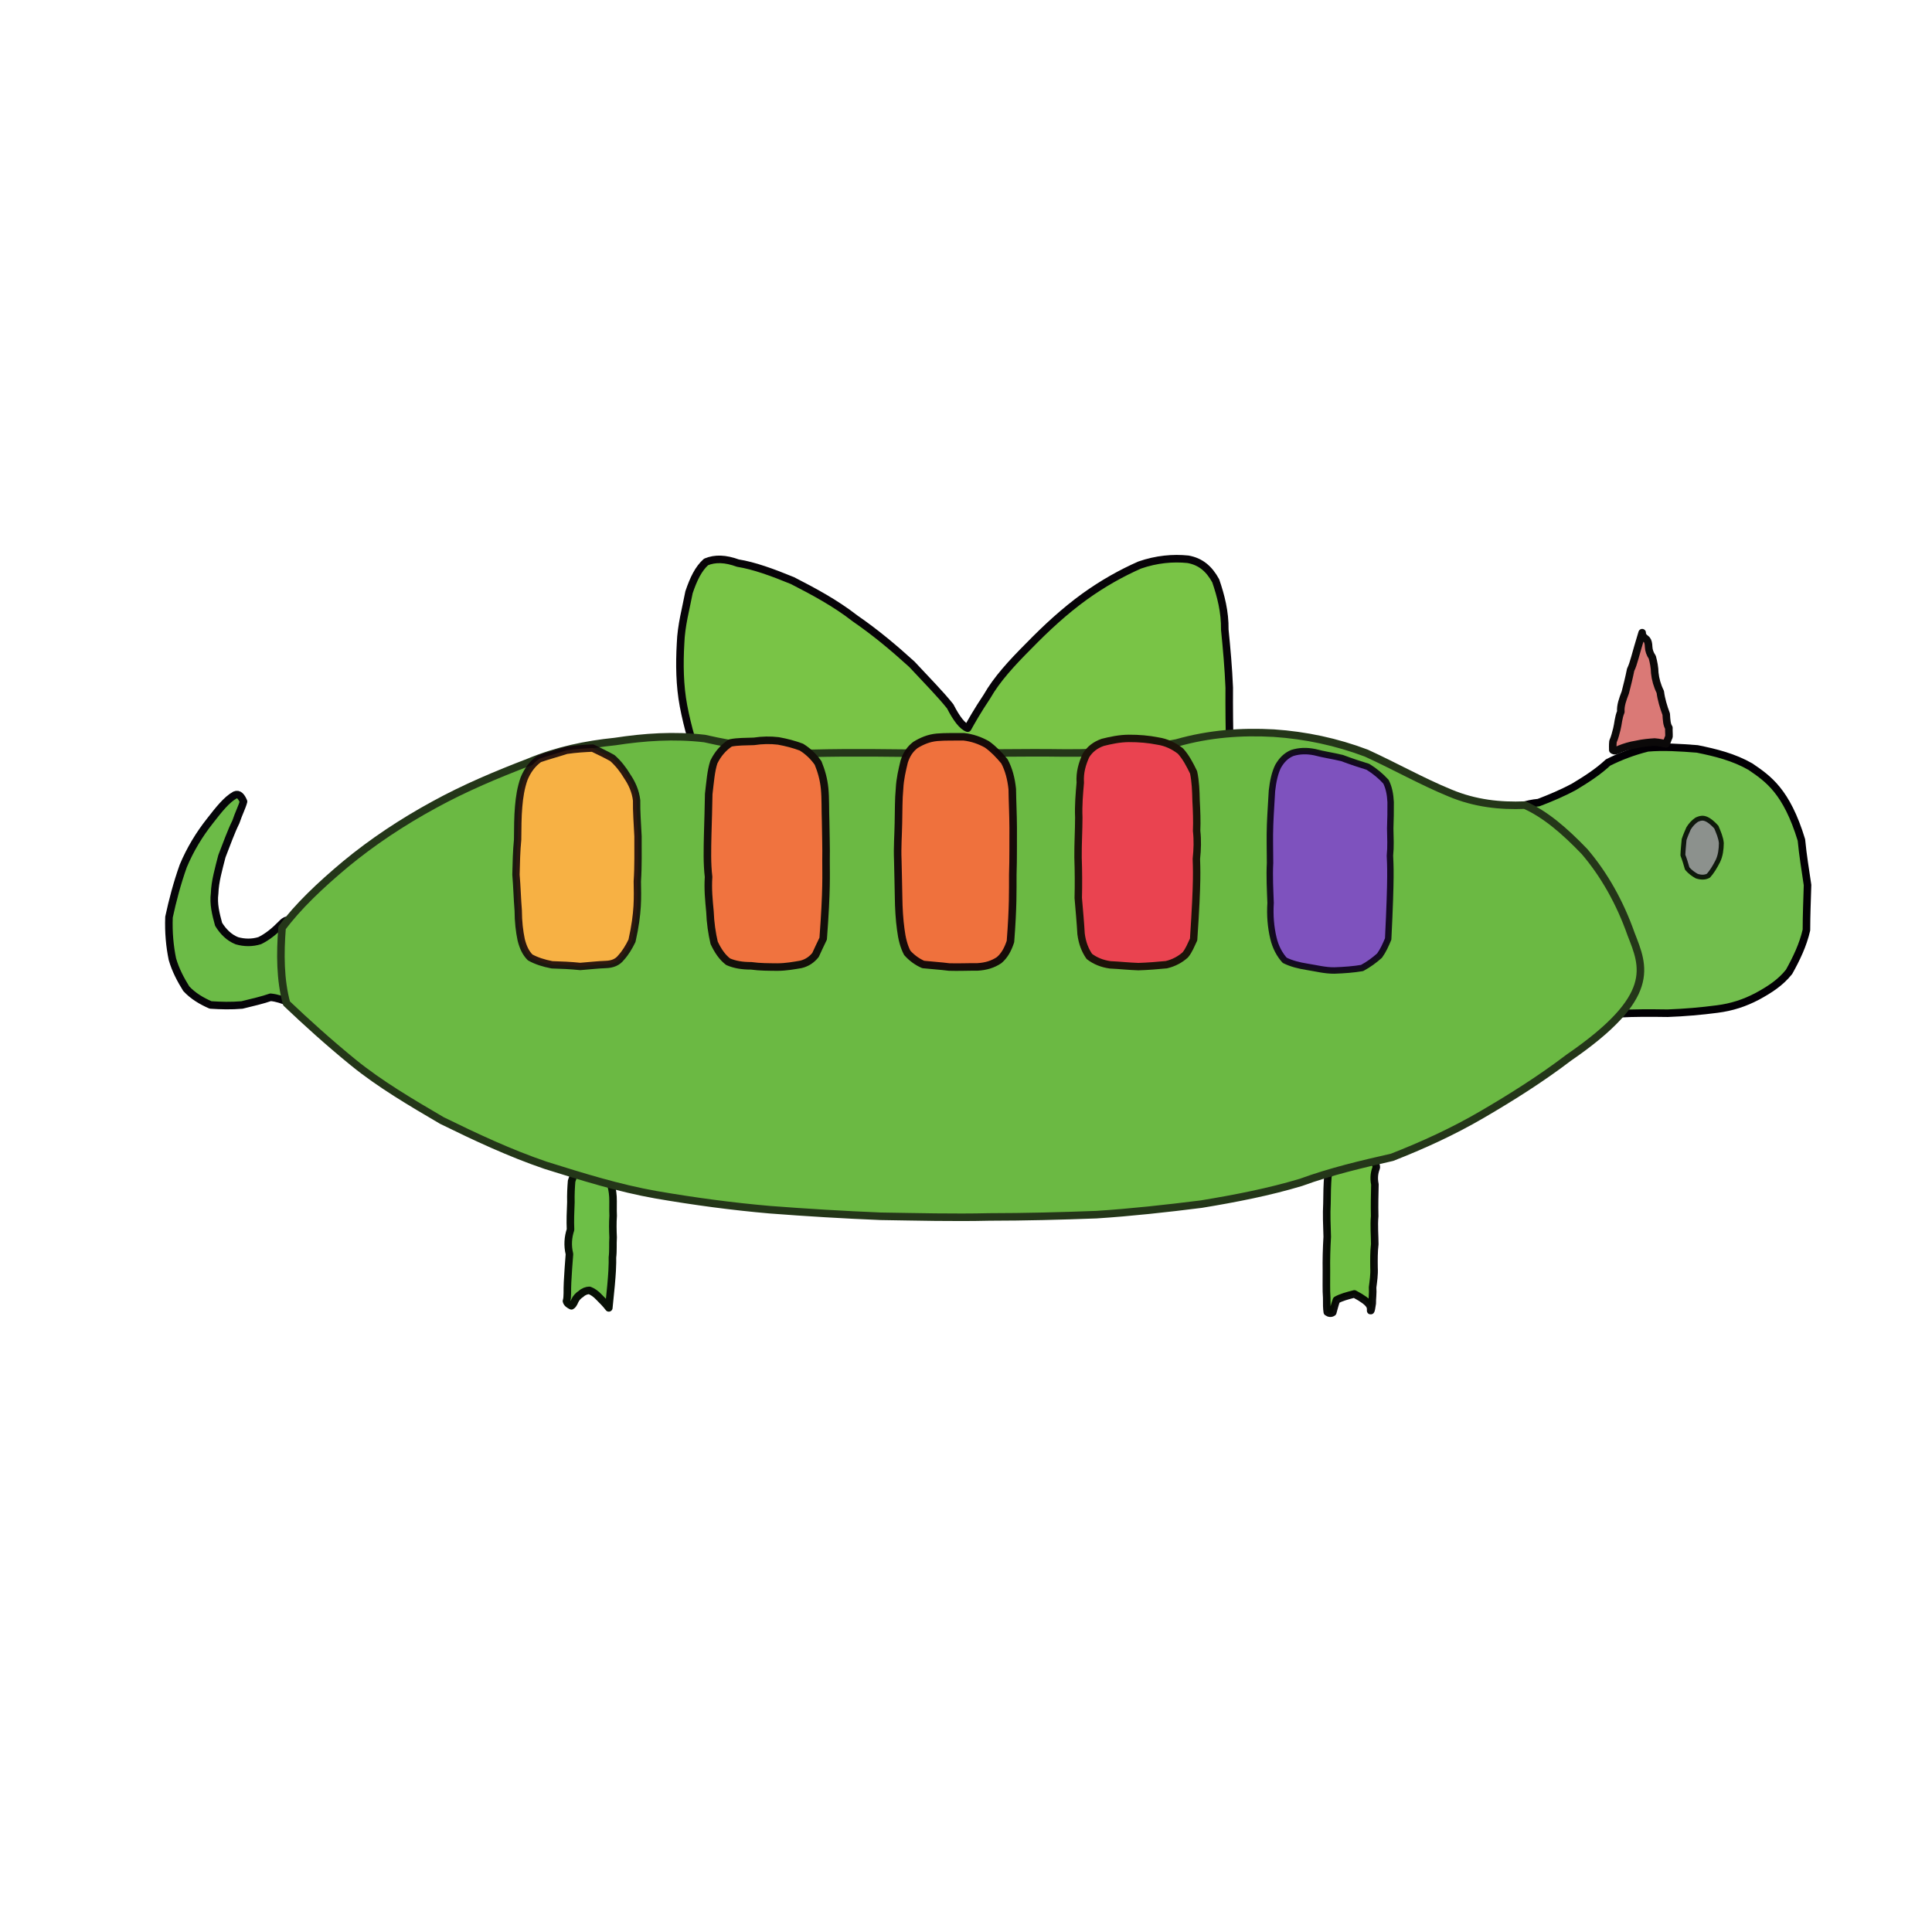 <?xml version="1.0" ?>
<svg xmlns="http://www.w3.org/2000/svg" version="1.1" width="512" height="512" viewBox="0 0 512 512">
  <defs/>
  <g>
    <path d="M 161.34 346.603 C 160.526 345.518 159.624 344.643 158.759 343.77 C 157.93 342.874 157.014 342.259 156.196 341.961 C 155.504 341.971 154.62 342.28 154.008 342.871 C 153.237 343.359 152.677 343.97 152.328 344.745 C 152.009 345.514 151.683 345.937 151.431 346.051 C 150.817 345.735 150.28 345.422 150.122 344.797 C 150.481 343.697 150.275 341.963 150.406 339.803 C 150.525 337.305 150.732 334.785 150.912 332.337 C 150.358 330.067 150.525 327.881 151.194 325.867 C 151.087 323.564 151.18 321.048 151.292 318.6 C 151.242 316.529 151.344 314.679 151.481 313.012 C 151.871 311.674 152.407 310.748 153.099 310.092 C 153.923 309.635 154.853 309.355 155.932 309.344 C 157.084 309.636 158.177 310.146 159.174 310.727 C 160.098 311.39 160.932 312.198 161.609 313.176 C 162.086 314.337 162.347 315.666 162.44 317.174 C 162.514 318.801 162.41 320.442 162.492 322.196 C 162.357 324.069 162.392 326.024 162.482 327.921 C 162.363 329.69 162.527 331.435 162.302 333.23 C 162.312 334.906 162.405 336.68 161.34 346.603" stroke-width="2" fill="rgb(109, 191, 71)" opacity="1.0" stroke="rgb(8, 16, 6)" stroke-opacity="1.0" stroke-linecap="round" stroke-linejoin="round"/>
    <path d="M 358.919 342.906 C 357.053 343.374 355.361 343.842 354.172 344.528 C 353.744 345.686 353.439 346.973 353.201 347.803 C 352.771 348.111 352.242 348.085 351.749 347.724 C 351.596 346.812 351.577 345.51 351.595 343.913 C 351.433 341.842 351.531 339.364 351.512 336.727 C 351.461 333.907 351.553 330.866 351.727 327.759 C 351.633 324.698 351.501 321.733 351.657 318.978 C 351.671 316.349 351.728 313.926 351.909 311.678 C 352.546 310.074 353.591 308.858 354.824 307.813 C 356.175 307.003 357.699 306.526 359.338 306.367 C 360.837 306.448 362.095 306.732 363.266 307.232 C 364.231 307.862 364.725 308.544 364.735 309.361 C 364.31 310.521 363.968 311.918 364.364 313.9 C 364.306 316.498 364.229 319.416 364.304 322.278 C 364.074 324.926 364.327 327.45 364.325 329.729 C 364.082 331.81 364.106 333.873 364.129 335.91 C 364.232 337.836 363.956 339.537 363.753 341.175 C 363.877 342.765 363.628 344.135 363.658 345.4 C 363.481 346.557 363.356 347.387 363.239 347.338 C 363.245 346.396 363.556 345.361 358.919 342.906" stroke-width="2" fill="rgb(114, 193, 69)" opacity="1.0" stroke="rgb(0, 2, 0)" stroke-opacity="0.952" stroke-linecap="round" stroke-linejoin="round"/>
    <path d="M 87.783 265.698 C 85.742 265.906 83.692 266.118 81.687 266.188 C 79.722 266.159 78.002 266.033 76.49 265.626 C 74.937 265.003 73.422 264.45 71.699 264.289 C 69.573 265.042 66.98 265.625 64.133 266.33 C 61.281 266.577 58.556 266.506 55.802 266.323 C 53.45 265.298 51.149 263.947 49.363 262.015 C 47.896 259.651 46.53 257.115 45.686 254.187 C 44.994 250.814 44.634 247.153 44.784 243.053 C 45.708 238.746 46.92 234.104 48.567 229.482 C 50.424 225.051 52.84 221.114 55.563 217.661 C 58.042 214.469 60.064 211.917 62.259 210.694 C 63.304 210.227 63.977 211.122 64.534 212.414 C 64.166 213.845 63.271 215.533 62.514 217.81 C 61.216 220.44 60.112 223.553 58.805 226.912 C 57.953 230.261 56.973 233.609 56.878 236.753 C 56.505 239.574 57.198 242.252 57.931 244.939 C 59.14 246.91 60.741 248.502 62.776 249.306 C 64.758 249.872 66.845 249.898 68.828 249.278 C 70.871 248.289 72.758 246.746 74.577 244.883 C 76.427 242.96 78.519 241.238 87.783 265.698" stroke-width="2" fill="rgb(108, 187, 71)" opacity="1.0" stroke="rgb(6, 5, 9)" stroke-opacity="1.0" stroke-linecap="round" stroke-linejoin="round"/>
    <path d="M 331.652 234.581 C 326.071 235.353 320.504 236.151 314.957 236.966 C 309.407 237.788 303.853 238.573 298.322 239.33 C 292.783 240.071 287.253 240.734 281.756 241.355 C 276.28 241.907 270.819 242.35 265.406 242.679 C 260.049 242.884 254.71 242.888 249.443 242.729 C 244.23 242.341 239.086 241.691 233.986 240.773 C 229 239.583 224.118 238.068 219.336 236.192 C 214.712 233.937 210.267 231.346 205.972 228.42 C 201.887 225.175 198.074 221.54 194.515 217.473 C 191.27 213.065 188.389 208.364 185.881 203.42 C 183.807 198.218 182.224 192.781 181.131 187.064 C 180.117 181.685 180.04 175.996 180.352 170.553 C 180.521 165.676 181.798 161.208 182.597 156.955 C 183.791 153.424 185.091 150.718 187.112 148.923 C 189.515 147.922 192.235 148.021 195.556 149.232 C 199.802 149.906 204.668 151.671 210.025 153.874 C 215.619 156.741 221.354 159.803 226.58 163.876 C 232.068 167.65 237.016 171.814 241.665 176.048 C 245.529 180.216 249.114 183.803 251.809 187.179 C 253.478 190.442 255.063 192.498 256.447 192.973 C 257.336 191.359 259.029 188.356 261.546 184.598 C 264.145 180.015 268.128 175.702 272.654 171.164 C 277.308 166.393 282.137 161.936 287.409 158.122 C 292.32 154.582 297.266 151.839 302.032 149.739 C 306.521 148.181 310.874 147.806 314.823 148.213 C 318.16 148.806 320.425 150.711 322.181 153.925 C 323.542 157.906 324.649 162.139 324.583 166.885 C 325.084 171.848 325.543 176.969 325.762 182.219 C 325.731 187.543 325.778 193.011 325.93 198.584 C 326.201 204.205 326.398 209.915 331.652 234.581" stroke-width="2" fill="rgb(121, 196, 70)" opacity="1.0" stroke="rgb(7, 4, 8)" stroke-opacity="1.0" stroke-linecap="round" stroke-linejoin="round"/>
    <path d="M 477.395 222.606 C 477.774 226.671 478.447 230.614 479.017 234.554 C 478.902 238.463 478.729 242.459 478.725 246.46 C 477.823 250.429 476.047 254.1 474.12 257.549 C 471.84 260.421 468.97 262.255 465.716 264.028 C 462.359 265.799 458.958 266.912 455.075 267.408 C 450.872 267.961 446.458 268.352 441.953 268.513 C 437.481 268.449 433.139 268.417 428.983 268.664 C 424.846 268.173 420.707 266.862 416.704 264.854 C 412.962 262.288 409.469 259.198 406.27 255.715 C 403.414 252.008 400.887 248.061 398.742 243.978 C 397.025 239.957 395.773 236.084 395.01 232.392 C 394.731 228.901 394.856 225.59 395.385 222.521 C 396.354 219.788 397.778 217.431 399.641 215.463 C 401.922 213.916 404.635 212.965 407.734 212.699 C 410.795 211.533 413.986 210.204 417.163 208.488 C 420.336 206.583 423.491 204.557 426.141 202.078 C 429.356 200.462 432.828 199.136 436.637 198.19 C 440.778 197.823 445.171 198.108 449.796 198.47 C 454.661 199.457 459.437 200.629 463.886 203.174 C 468.523 206.351 473.449 209.62 477.395 222.606" stroke-width="2" fill="rgb(114, 190, 77)" opacity="1.0" stroke="rgb(2, 0, 4)" stroke-opacity="1.0" stroke-linecap="round" stroke-linejoin="round"/>
    <path d="M 415.727 280.299 C 408.387 285.885 400.622 290.773 392.771 295.357 C 385.039 299.876 377.004 303.532 368.907 306.699 C 360.819 308.54 352.727 310.431 344.758 313.342 C 336.329 315.878 327.466 317.607 318.325 319.112 C 309.076 320.273 299.784 321.299 290.574 321.896 C 281.159 322.253 271.644 322.494 262.153 322.504 C 252.653 322.73 243.02 322.47 233.4 322.327 C 223.712 321.932 213.9 321.344 204.002 320.582 C 193.953 319.714 183.948 318.359 173.869 316.624 C 163.946 314.876 154.243 311.834 144.614 308.824 C 135.084 305.58 125.987 301.304 117.117 296.953 C 108.796 292.079 100.678 287.298 93.692 281.627 C 86.947 276.135 81.003 270.726 75.941 265.911 C 74.228 259.683 74.223 252.657 74.752 245.877 C 78.926 240.26 84.8 234.663 91.602 228.98 C 98.738 223.09 106.602 217.871 114.97 213.31 C 123.224 208.768 131.728 205.227 140.111 202.008 C 147.738 198.835 155.284 197.303 162.998 196.511 C 170.756 195.325 178.628 194.772 186.735 195.721 C 195.453 197.721 205.003 198.992 215.231 199.639 C 225.871 199.367 236.864 199.542 248.207 199.704 C 259.644 199.648 270.907 199.388 281.918 199.545 C 292.496 199.656 302.467 198.728 311.839 196.889 C 320.432 194.437 328.963 193.81 337.571 194.291 C 346.052 194.856 354.273 196.631 362.098 199.589 C 369.724 203.074 376.938 207.155 384.252 210.147 C 390.962 212.965 397.629 213.628 404.101 213.363 C 409.542 215.798 414.631 220.165 419.913 225.669 C 425.109 231.743 429.3 239.166 432.253 247.554 C 435.62 256.192 439.344 264.065 415.727 280.299" stroke-width="2" fill="rgb(107, 185, 67)" opacity="1.0" stroke="rgb(36, 54, 25)" stroke-opacity="1.0" stroke-linecap="round" stroke-linejoin="round"/>
    <path d="M 435.189 167.667 C 435.175 167.754 435.189 168.061 435.35 168.422 C 435.499 168.764 435.807 169.03 436.381 169.49 C 436.736 169.889 436.881 170.584 436.903 171.397 C 436.947 172.368 437.251 173.265 437.872 174.167 C 438.228 175.485 438.5 176.885 438.532 178.347 C 438.704 179.993 439.17 181.691 439.996 183.374 C 440.217 185.257 440.864 187.394 441.568 189.271 C 441.657 190.819 441.717 192.061 442.274 192.885 C 442.226 193.626 442.335 194.469 442.291 195.231 C 441.967 195.911 441.782 196.544 441.556 197.118 C 440.898 197.05 439.776 196.737 438.494 196.646 C 437.078 196.744 435.471 196.86 433.686 197.265 C 431.979 197.53 430.473 198.016 429.217 198.517 C 428.361 198.967 427.859 199.118 427.407 198.752 C 427.412 198.27 427.345 197.543 427.456 196.501 C 427.937 195.419 428.184 194.353 428.475 193.225 C 428.827 191.882 428.872 190.185 429.538 188.628 C 429.408 187.026 430.002 185.383 430.719 183.511 C 431.207 181.595 431.714 179.628 432.136 177.493 C 432.996 175.761 433.293 173.822 435.189 167.667" stroke-width="2" fill="rgb(218, 121, 118)" opacity="1.0" stroke="rgb(11, 9, 9)" stroke-opacity="1.0" stroke-linecap="round" stroke-linejoin="round"/>
    <path d="M 167.486 249.31 C 166.668 250.992 165.73 252.546 164.605 253.774 C 163.658 254.997 162.31 255.552 160.466 255.603 C 158.419 255.673 156.199 255.937 153.759 256.123 C 151.25 255.858 148.686 255.75 146.29 255.683 C 144.056 255.254 142.158 254.644 140.501 253.727 C 139.327 252.548 138.619 251.049 138.117 249.031 C 137.661 246.845 137.345 244.244 137.336 241.297 C 137.075 238.153 137.01 234.977 136.737 231.794 C 136.815 228.608 136.871 225.562 137.175 222.539 C 137.209 219.494 137.198 216.488 137.449 213.723 C 137.657 211.235 138.027 208.784 138.888 206.35 C 139.805 204.14 141.089 202.394 142.904 201.095 C 145.074 200.325 147.585 199.664 150.12 198.845 C 152.702 198.462 155.014 198.343 157.041 198.251 C 158.759 199.078 160.567 199.932 162.286 200.896 C 163.842 202.267 165.137 203.927 166.227 205.747 C 167.468 207.585 168.435 209.674 168.71 212.127 C 168.659 215.043 168.911 218.189 169.079 221.651 C 169.058 225.503 169.171 229.529 168.895 233.572 C 168.954 237.674 169.195 241.696 167.486 249.31" stroke-width="1.947" fill="rgb(247, 177, 68)" opacity="1.0" stroke="rgb(15, 0, 8)" stroke-opacity="0.867" stroke-linecap="round" stroke-linejoin="round"/>
    <path d="M 218.152 248.753 C 217.443 250.193 216.765 251.68 216.121 253.073 C 215.161 254.267 213.915 255.175 212.242 255.572 C 210.43 255.879 208.342 256.267 206.054 256.285 C 203.749 256.258 201.432 256.283 199.067 255.95 C 196.748 255.962 194.738 255.642 192.959 254.866 C 191.392 253.662 190.262 251.976 189.257 249.854 C 188.673 247.333 188.261 244.609 188.144 241.57 C 187.863 238.578 187.558 235.607 187.779 232.38 C 187.349 228.819 187.463 225.034 187.546 221.216 C 187.681 217.475 187.735 213.873 187.818 210.411 C 188.209 207.213 188.394 204.326 189.179 201.953 C 190.244 199.766 191.736 198.083 193.545 196.894 C 195.491 196.491 197.597 196.56 199.801 196.468 C 201.96 196.144 204.134 196.091 206.269 196.35 C 208.416 196.74 210.422 197.261 212.392 198.002 C 214.168 199.116 215.599 200.472 216.803 202.205 C 217.678 204.35 218.292 206.524 218.532 208.964 C 218.793 211.636 218.681 214.564 218.802 217.715 C 218.827 221.036 218.975 224.514 218.905 228.126 C 218.891 231.823 219.147 235.464 218.152 248.753" stroke-width="2" fill="rgb(240, 115, 63)" opacity="1.0" stroke="rgb(19, 15, 10)" stroke-opacity="1.0" stroke-linecap="round" stroke-linejoin="round"/>
    <path d="M 267.782 249.507 C 267.109 251.565 266.206 253.25 264.778 254.447 C 263.153 255.546 261.269 256.129 258.999 256.245 C 256.52 256.223 253.997 256.35 251.528 256.269 C 249.158 255.967 246.797 255.829 244.667 255.598 C 243.089 254.916 241.62 253.858 240.429 252.51 C 239.526 250.798 239.004 248.692 238.713 246.33 C 238.346 243.684 238.17 240.717 238.133 237.637 C 238.104 234.503 237.975 231.221 237.924 227.865 C 237.776 224.568 238.042 221.349 238.092 218.092 C 238.174 214.871 238.112 211.833 238.388 209.008 C 238.511 206.388 239.093 204.037 239.622 201.816 C 240.225 199.957 241.143 198.522 242.612 197.414 C 244.297 196.385 246.119 195.598 248.307 195.393 C 250.618 195.192 253.03 195.291 255.408 195.254 C 257.661 195.519 259.637 196.201 261.529 197.257 C 263.237 198.457 264.766 200.05 266.188 201.768 C 267.315 203.876 267.968 206.322 268.261 209.119 C 268.298 212.309 268.486 215.733 268.503 219.379 C 268.473 223.305 268.547 227.503 268.398 231.79 C 268.384 236.036 268.5 240.235 267.782 249.507" stroke-width="2" fill="rgb(239, 113, 61)" opacity="1.0" stroke="rgb(16, 6, 7)" stroke-opacity="0.957" stroke-linecap="round" stroke-linejoin="round"/>
    <path d="M 316.321 248.978 C 315.603 250.468 315.097 251.875 314.093 253.074 C 312.751 254.269 311.086 255.182 309.101 255.652 C 306.775 255.881 304.273 256.083 301.668 256.167 C 299.052 256.077 296.556 255.794 294.219 255.695 C 292.1 255.405 290.23 254.653 288.683 253.459 C 287.548 251.813 286.797 249.892 286.492 247.469 C 286.339 244.679 286.042 241.431 285.749 237.973 C 285.833 234.506 285.822 230.939 285.693 227.275 C 285.657 223.621 285.887 220.036 285.892 216.646 C 285.754 213.386 286.039 210.309 286.286 207.406 C 286.102 204.718 286.794 202.398 287.789 200.203 C 288.84 198.532 290.266 197.431 292.24 196.733 C 294.347 196.207 296.655 195.706 299.15 195.685 C 301.743 195.673 304.363 195.884 306.848 196.384 C 309.128 196.718 311.092 197.698 312.828 199.03 C 314.281 200.628 315.342 202.667 316.315 204.691 C 316.818 207.018 316.916 209.579 316.973 212.212 C 317.121 214.885 317.232 217.602 317.115 220.201 C 317.397 222.658 317.319 225.112 317.05 227.603 C 317.097 230.143 317.415 232.677 316.321 248.978" stroke-width="1.965" fill="rgb(234, 67, 80)" opacity="1.0" stroke="rgb(28, 19, 9)" stroke-opacity="1.0" stroke-linecap="round" stroke-linejoin="round"/>
    <path d="M 367.882 248.837 C 367.216 250.408 366.591 251.868 365.594 253.245 C 364.296 254.411 362.728 255.585 360.971 256.527 C 358.777 256.905 356.267 257.1 353.645 257.191 C 351.162 257.222 348.801 256.59 346.487 256.232 C 344.177 255.869 342.169 255.345 340.456 254.487 C 339.117 253.009 338.018 251.008 337.456 248.565 C 336.775 245.701 336.508 242.576 336.72 239.279 C 336.591 235.857 336.39 232.286 336.574 228.705 C 336.567 225.267 336.458 221.882 336.586 218.58 C 336.703 215.324 336.947 212.319 337.082 209.572 C 337.363 207.031 337.854 204.826 338.695 203.1 C 339.64 201.458 340.775 200.251 342.461 199.549 C 344.298 198.973 346.264 198.89 348.418 199.333 C 350.695 199.947 353.208 200.296 355.664 200.893 C 358.063 201.793 360.369 202.56 362.505 203.209 C 364.413 204.381 365.959 205.703 367.302 207.172 C 368.099 208.764 368.431 210.547 368.532 212.57 C 368.557 214.792 368.507 217.148 368.422 219.546 C 368.475 221.976 368.592 224.378 368.347 226.745 C 368.444 229.197 368.727 231.788 367.882 248.837" stroke-width="1.705" fill="rgb(126, 82, 190)" opacity="1.0" stroke="rgb(9, 0, 20)" stroke-opacity="0.905" stroke-linecap="round" stroke-linejoin="round"/>
    <path d="M 454.844 219.192 C 455.428 220.581 456.027 221.918 456.174 223.417 C 456.147 225.1 455.958 226.739 455.241 228.211 C 454.489 229.689 453.67 231.054 452.742 232.075 C 451.826 232.566 450.8 232.544 449.66 232.184 C 448.704 231.661 447.833 231 447.123 230.162 C 446.78 228.941 446.439 227.797 445.983 226.633 C 446.024 225.269 446.197 223.804 446.307 222.482 C 446.642 221.465 447.077 220.471 447.479 219.554 C 448.049 218.616 448.729 217.864 449.639 217.238 C 450.78 216.751 452.019 216.108 454.844 219.192" stroke-width="1.291" fill="rgb(140, 145, 141)" opacity="1.0" stroke="rgb(2, 9, 1)" stroke-opacity="0.889" stroke-linecap="round" stroke-linejoin="round"/>
  </g>
</svg>
